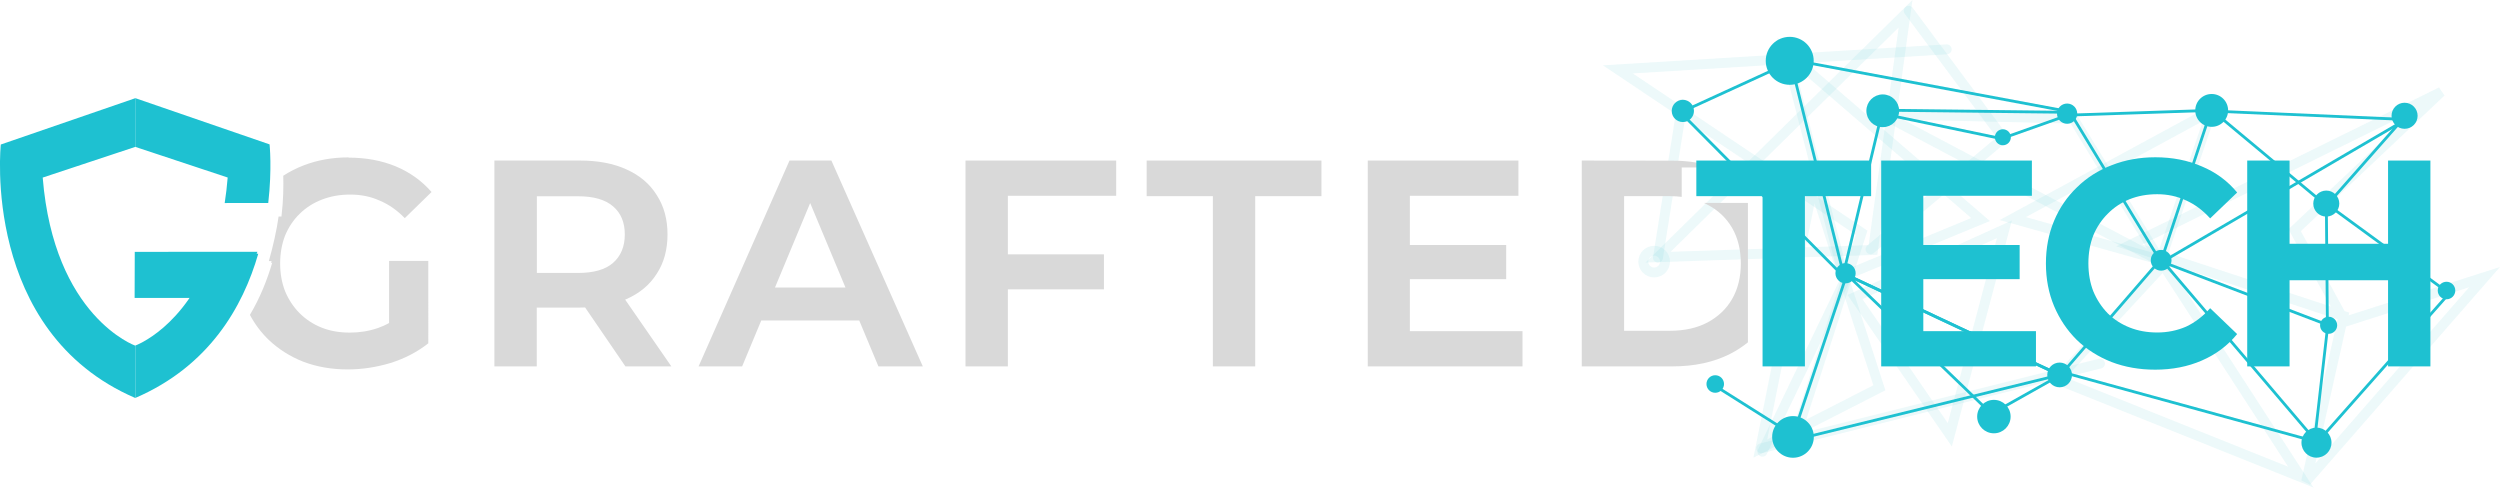 <?xml version="1.0" encoding="UTF-8" standalone="no"?>
<!-- Created with Inkscape (http://www.inkscape.org/) -->

<svg
   width="176.405mm"
   height="34.399mm"
   viewBox="0 0 176.405 34.399"
   version="1.1"
   id="svg1"
   xmlns="http://www.w3.org/2000/svg"
   xmlns:svg="http://www.w3.org/2000/svg">
  <defs
     id="defs1" />
  <g
     id="layer2"
     style="fill:none;fill-opacity:0.22;stroke:#70cad5;stroke-opacity:0.124"
     transform="translate(-16.757,-81.226)">
    <path
       style="display:inline;fill:none;fill-opacity:0.22;stroke:#70cad5;stroke-width:0.7;stroke-linecap:round;stroke-dasharray:none;stroke-opacity:0.124"
       d="m 141.038,112.856 23.899,-5.975"
       id="path118" />
    <path
       style="fill:none;fill-opacity:0.22;stroke:#70cad5;stroke-width:0.7;stroke-linecap:round;stroke-dasharray:none;stroke-opacity:0.124"
       d="M 143.371,112.276 148.115,97.646 130.915,86.121 154.121,84.707"
       id="path119" />
    <path
       style="fill:none;fill-opacity:0.22;stroke:#70cad5;stroke-width:0.7;stroke-linecap:round;stroke-dasharray:none;stroke-opacity:0.124"
       d="m 179.103,114.89 -9.701,-14.963 -7.472,8.082 z"
       id="path120" />
    <path
       style="fill:none;fill-opacity:0.22;stroke:#70cad5;stroke-width:0.7;stroke-linecap:round;stroke-dasharray:none;stroke-opacity:0.124"
       d="m 179.484,115.199 2.628,-11.682 -15.112,-4.975 22.01,-10.832 -10.337,9.757 3.538,6.463 9.861,-3.15 z"
       id="path121" />
    <path
       style="fill:none;fill-opacity:0.22;stroke:#70cad5;stroke-width:0.7;stroke-linecap:round;stroke-dasharray:none;stroke-opacity:0.124"
       d="m 142.769,84.875 4.072,15.831 9.668,-3.99 z"
       id="path122" />
    <path
       style="fill:none;fill-opacity:0.22;stroke:#70cad5;stroke-width:0.7;stroke-linecap:round;stroke-dasharray:none;stroke-opacity:0.124"
       d="m 149.572,89.281 13.489,0.316 6.168,10.08 z"
       id="path123" />
    <path
       style="fill:none;fill-opacity:0.22;stroke:#70cad5;stroke-width:0.7;stroke-linecap:round;stroke-dasharray:none;stroke-opacity:0.124"
       d="m 158.782,96.649 14.03,-7.609 -3.587,10.535 z"
       id="path124" />
    <path
       style="fill:none;fill-opacity:0.22;stroke:#70cad5;stroke-width:0.7;stroke-linecap:round;stroke-dasharray:none;stroke-opacity:0.124"
       d="m 154.339,111.907 -6.69,-9.723 10.541,-4.778 z"
       id="path125" />
    <path
       style="fill:none;fill-opacity:0.22;stroke:#70cad5;stroke-width:0.7;stroke-linecap:round;stroke-dasharray:none;stroke-opacity:0.124"
       d="m 140.967,112.881 3.745,-18.683 4.658,14.39 z"
       id="path126" />
    <path
       style="fill:none;fill-opacity:0.22;stroke:#70cad5;stroke-width:0.7;stroke-linecap:round;stroke-dasharray:none;stroke-opacity:0.124"
       d="m 147.066,100.75 -5.947,12.348"
       id="path127" />
    <path
       style="fill:none;fill-opacity:0.22;stroke:#70cad5;stroke-width:0.7;stroke-linecap:round;stroke-dasharray:none;stroke-opacity:0.124"
       d="m 133.755,99.373 17.462,-17.177 -2.299,16.669 z"
       id="path128" />
    <path
       style="fill:none;fill-opacity:0.22;stroke:#70cad5;stroke-width:0.7;stroke-linecap:round;stroke-dasharray:none;stroke-opacity:0.124"
       d="m 148.746,98.813 9.371,-7.838 -6.676,-8.988"
       id="path129" />
    <path
       style="fill:none;fill-opacity:0.22;stroke:#70cad5;stroke-width:0.7;stroke-linecap:round;stroke-dasharray:none;stroke-opacity:0.124"
       d="m 133.747,99.409 1.72,-10.844"
       id="path130" />
    <circle
       style="fill:none;fill-opacity:0.22;stroke:#70cad5;stroke-width:0.7;stroke-linecap:round;stroke-dasharray:none;stroke-opacity:0.124"
       id="path131"
       cx="133.478"
       cy="99.686"
       r="0.766" />
  </g>
  <g
     id="layer1"
     style="display:inline"
     transform="translate(-16.757,-81.226)">
    <g
       aria-label=" GRAFTEDTECH"
       id="text93917-3"
       style="font-size:2.42px;line-height:1.25;letter-spacing:0.16px;display:inline;fill:#d9d9d9;fill-opacity:1;stroke-width:0.003"
       transform="matrix(8.465,0,0,8.574,-544.369,-320.352)">
      <path
         id="path5442"
         style="font-family:Montserrat;-inkscape-font-specification:'Montserrat, @wght=650';font-variation-settings:'wght' 650;display:inline;fill:#d9d9d9;fill-opacity:1;stroke-width:0.003"
         d="m 69.194,48.132 c -0.136,0 -0.26,0.022 -0.373,0.065 -0.061,0.023 -0.119,0.052 -0.172,0.086 0.002,0.078 0.002,0.194 -0.015,0.336 h -0.024 c -0.015,0.108 -0.046,0.244 -0.081,0.366 h 0.023 l -0.006,0.014 h 0.011 c -0.042,0.141 -0.101,0.288 -0.186,0.429 0.041,0.076 0.093,0.145 0.156,0.205 0.082,0.077 0.179,0.138 0.29,0.181 0.113,0.042 0.236,0.063 0.368,0.063 0.121,0 0.24,-0.018 0.358,-0.053 0.119,-0.037 0.224,-0.091 0.315,-0.162 V 48.984 h -0.327 v 0.511 c -0.03,0.017 -0.061,0.03 -0.092,0.041 -0.076,0.026 -0.154,0.038 -0.235,0.038 -0.086,0 -0.164,-0.013 -0.235,-0.041 -0.069,-0.027 -0.131,-0.067 -0.184,-0.119 -0.052,-0.052 -0.092,-0.112 -0.121,-0.181 -0.027,-0.069 -0.041,-0.145 -0.041,-0.227 0,-0.084 0.014,-0.161 0.041,-0.23 0.029,-0.069 0.069,-0.129 0.121,-0.179 0.053,-0.052 0.116,-0.091 0.187,-0.118 0.071,-0.027 0.149,-0.041 0.235,-0.041 0.089,0 0.17,0.016 0.244,0.049 0.076,0.031 0.146,0.079 0.211,0.145 l 0.223,-0.215 c -0.081,-0.092 -0.18,-0.162 -0.298,-0.211 -0.118,-0.048 -0.249,-0.072 -0.394,-0.072 z" />
      <path
         d="m 70.409,49.852 v -1.694 h 0.714 q 0.225,0 0.387,0.073 0.165,0.073 0.252,0.211 0.09,0.136 0.09,0.324 0,0.189 -0.09,0.324 -0.087,0.136 -0.252,0.208 -0.162,0.07 -0.387,0.07 h -0.518 l 0.157,-0.155 v 0.639 z m 1.092,0 -0.426,-0.615 h 0.378 l 0.431,0.615 z m -0.738,-0.6 -0.157,-0.169 h 0.501 q 0.194,0 0.29,-0.082 0.099,-0.085 0.099,-0.235 0,-0.15 -0.099,-0.232 -0.097,-0.082 -0.29,-0.082 h -0.501 l 0.157,-0.169 z"
         style="font-family:Montserrat;-inkscape-font-specification:'Montserrat, @wght=650';font-variation-settings:'wght' 650;fill:#d9d9d9;fill-opacity:1;stroke-width:0.003"
         id="path5444" />
      <path
         d="m 72.111,49.852 0.758,-1.694 h 0.349 l 0.762,1.694 h -0.37 l -0.639,-1.51 h 0.14 l -0.637,1.51 z m 0.365,-0.378 0.092,-0.271 h 0.896 l 0.094,0.271 z"
         style="font-family:Montserrat;-inkscape-font-specification:'Montserrat, @wght=650';font-variation-settings:'wght' 650;fill:#d9d9d9;fill-opacity:1;stroke-width:0.003"
         id="path5446" />
      <path
         d="m 74.66,48.93 h 0.83 v 0.288 h -0.83 z m 0.029,0.922 H 74.336 v -1.694 h 1.256 v 0.29 h -0.903 z"
         style="font-family:Montserrat;-inkscape-font-specification:'Montserrat, @wght=650';font-variation-settings:'wght' 650;fill:#d9d9d9;fill-opacity:1;stroke-width:0.003"
         id="path5448" />
      <path
         d="m 76.398,49.852 v -1.401 h -0.552 v -0.293 h 1.457 v 0.293 h -0.552 v 1.401 z"
         style="font-family:Montserrat;-inkscape-font-specification:'Montserrat, @wght=650';font-variation-settings:'wght' 650;fill:#d9d9d9;fill-opacity:1;stroke-width:0.003"
         id="path5450" />
      <path
         d="m 78.013,48.853 h 0.83 v 0.281 h -0.83 z m 0.027,0.709 h 0.939 v 0.29 h -1.29 v -1.694 h 1.256 v 0.29 h -0.905 z"
         style="font-family:Montserrat;-inkscape-font-specification:'Montserrat, @wght=650';font-variation-settings:'wght' 650;fill:#d9d9d9;fill-opacity:1;stroke-width:0.003"
         id="path5452" />
      <path
         id="path5454"
         style="font-family:Montserrat;-inkscape-font-specification:'Montserrat, @wght=650';font-variation-settings:'wght' 650;fill:#d9d9d9;fill-opacity:1;stroke-width:0.003"
         d="m 79.473,48.158 v 1.694 h 0.755 c 0.184,0 0.345,-0.034 0.484,-0.104 0.053,-0.027 0.102,-0.059 0.146,-0.094 V 48.507 H 80.492 c 0.01,0.004 0.019,0.009 0.028,0.014 0.089,0.045 0.157,0.109 0.206,0.191 0.048,0.082 0.073,0.18 0.073,0.293 0,0.111 -0.024,0.209 -0.073,0.293 -0.048,0.082 -0.117,0.146 -0.206,0.193 -0.087,0.045 -0.191,0.068 -0.312,0.068 h -0.382 v -1.108 h 0.382 c 0.034,0 0.066,0.002 0.098,0.006 v -0.242 h 0.286 c -0.11,-0.037 -0.231,-0.056 -0.365,-0.056 z" />
      <path
         d="m 80.98,49.852 v -1.401 h -0.552 v -0.293 h 1.457 v 0.293 h -0.552 v 1.401 z"
         style="fill:#1ec1d1;fill-opacity:1;stroke-width:0.003"
         id="path5456" />
      <path
         d="m 82.293,48.853 h 0.83 v 0.281 h -0.83 z m 0.027,0.709 h 0.939 v 0.29 h -1.29 v -1.694 h 1.256 v 0.29 h -0.905 z"
         style="fill:#1ec1d1;fill-opacity:1;stroke-width:0.003"
         id="path5458" />
      <path
         d="m 84.252,49.879 q -0.196,0 -0.363,-0.063 -0.167,-0.065 -0.29,-0.182 -0.121,-0.119 -0.189,-0.278 -0.068,-0.16 -0.068,-0.351 0,-0.191 0.068,-0.351 0.068,-0.16 0.191,-0.276 0.123,-0.119 0.29,-0.182 0.167,-0.065 0.363,-0.065 0.213,0 0.387,0.075 0.177,0.073 0.295,0.215 l -0.225,0.213 q -0.09,-0.099 -0.201,-0.148 -0.111,-0.051 -0.24,-0.051 -0.126,0 -0.23,0.041 -0.104,0.041 -0.182,0.119 -0.077,0.075 -0.121,0.179 -0.041,0.104 -0.041,0.23 0,0.126 0.041,0.23 0.044,0.104 0.121,0.182 0.077,0.075 0.182,0.116 0.104,0.041 0.23,0.041 0.128,0 0.24,-0.048 0.111,-0.051 0.201,-0.152 l 0.225,0.213 q -0.119,0.143 -0.295,0.218 -0.174,0.075 -0.39,0.075 z"
         style="fill:#1ec1d1;fill-opacity:1;stroke-width:0.003"
         id="path5460" />
      <path
         d="m 86.194,48.158 h 0.353 v 1.694 h -0.353 z m -0.821,1.694 h -0.353 v -1.694 h 0.353 z m 0.847,-0.709 h -0.876 v -0.3 h 0.876 z"
         style="fill:#1ec1d1;fill-opacity:1;stroke-width:0.003"
         id="path5462" />
    </g>
    <g
       id="g8"
       style="clip-rule:evenodd;display:inline;fill:#1ec1d1;fill-opacity:1;fill-rule:evenodd;stroke:none;stroke-width:0.907;stroke-linejoin:round;stroke-miterlimit:2;stroke-dasharray:none;stroke-opacity:1"
       transform="matrix(0.048,0,0,0.049,14.135,86.245)">
      <path
         d="m 78.067,101.377 c 0,0 -0.145,1.33 0.976,1.803 v -0.372 c 0,0 -0.59,-0.205 -0.672,-1.195 l 0.671,-0.218 v -0.346 l -0.975,0.329"
         style="clip-rule:evenodd;display:inline;fill:#1ec1d1;fill-opacity:1;fill-rule:evenodd;stroke:none;stroke-width:0.004;stroke-linejoin:round;stroke-miterlimit:2;stroke-dasharray:none;stroke-opacity:1"
         id="path1327-4-2-1-0-9"
         transform="matrix(202.58,0,0,202.58,-15759,-20431.474)" />
      <path
         d="m 75.323,262.967 c 22.593,76.697 72.389,162.034 180.792,207.729 V 395.239 c 0,0 -72.972,-25.393 -112.735,-132.324 z"
         style="clip-rule:evenodd;display:inline;fill:#1ec1d1;fill-opacity:1;fill-rule:evenodd;stroke:none;stroke-width:0.907;stroke-linejoin:round;stroke-miterlimit:2;stroke-dasharray:none;stroke-opacity:1"
         id="path1329-6-34-7-6-7"
         transform="matrix(-1,0,0,1,509.62,-0.049)" />
      <path
         d="m 63.3,187.755 c 2.588,22.117 9.341,52.253 16.992,78.227 l 61.771,-0.245 c -7.819,-21.027 -16.406,-49.948 -20.836,-77.708"
         style="clip-rule:evenodd;display:none;fill:#1ec1d1;fill-opacity:1;fill-rule:evenodd;stroke:none;stroke-width:0.907;stroke-linejoin:round;stroke-miterlimit:2;stroke-dasharray:none;stroke-opacity:1"
         id="path1333-9-0-2-5-9"
         transform="matrix(-1,0,0,1,508.304,-2.87)" />
      <path
         id="rect1337-9-2-6-8-9"
         style="clip-rule:evenodd;display:inline;fill:#1ec1d1;fill-opacity:1;fill-rule:evenodd;stroke:none;stroke-width:0.004;stroke-linejoin:round;stroke-miterlimit:2;stroke-dasharray:none;stroke-opacity:1"
         d="m 79.039,102.141 0.89,-4.8e-4 -0.132,0.328 h -0.759 z"
         transform="matrix(202.58,0,0,202.58,-15759,-20431.474)" />
      <path
         d="m 448.963,189.893 -64.031,0.054 c 1.853,-11.612 3.339,-23.849 4.398,-36.744 L 253.39,109.046 V 38.853 L 450.913,105.493 c 0,0 3.821,35.07 -1.95,84.4 z"
         style="fill:#1ec1d1;fill-opacity:1;stroke:none;stroke-width:0.907;stroke-miterlimit:2;stroke-dasharray:none;stroke-opacity:1"
         id="path1339-8-19-5-2-8" />
    </g>
    <g
       id="g117">
      <circle
         style="fill:#1ec1d1;fill-opacity:1;stroke:none;stroke-width:0.3;stroke-linecap:round;stroke-dasharray:none;stroke-opacity:1"
         id="path68"
         cx="143.043"
         cy="85.518"
         r="1.692" />
      <circle
         style="fill:#1ec1d1;fill-opacity:1;stroke:none;stroke-width:0.3;stroke-linecap:round;stroke-dasharray:none;stroke-opacity:1"
         id="path69"
         cx="162.617"
         cy="89.246"
         r="0.714" />
      <circle
         style="display:inline;fill:#1ec1d1;fill-opacity:1;stroke:none;stroke-width:0.3;stroke-linecap:round;stroke-dasharray:none;stroke-opacity:1"
         id="path69-7"
         cx="146.982"
         cy="100.506"
         r="0.714" />
      <circle
         style="fill:#1ec1d1;fill-opacity:1;stroke:none;stroke-width:0.3;stroke-linecap:round;stroke-dasharray:none;stroke-opacity:1"
         id="path70"
         cx="186.429"
         cy="89.395"
         r="0.92" />
      <circle
         style="fill:#1ec1d1;fill-opacity:1;stroke:none;stroke-width:0.3;stroke-linecap:round;stroke-dasharray:none;stroke-opacity:1"
         id="path71"
         cx="143.274"
         cy="112.056"
         r="1.47" />
      <circle
         style="fill:#1ec1d1;fill-opacity:1;stroke:none;stroke-width:0.3;stroke-linecap:round;stroke-dasharray:none;stroke-opacity:1"
         id="path72"
         cx="180.212"
         cy="112.46"
         r="1.06" />
      <circle
         style="fill:#1ec1d1;fill-opacity:1;stroke:none;stroke-width:0.3;stroke-linecap:round;stroke-dasharray:none;stroke-opacity:1"
         id="path73"
         cx="162.089"
         cy="107.682"
         r="0.873" />
      <circle
         style="fill:#1ec1d1;fill-opacity:1;stroke:none;stroke-width:0.3;stroke-linecap:round;stroke-dasharray:none;stroke-opacity:1"
         id="path74"
         cx="172.818"
         cy="89.017"
         r="1.159" />
      <circle
         style="fill:#1ec1d1;fill-opacity:1;stroke:#1ec1d1;stroke-width:0.3;stroke-linecap:round;stroke-dasharray:none;stroke-opacity:1"
         id="path82"
         cx="135.502"
         cy="89.053"
         r="0.635" />
      <circle
         style="display:inline;fill:#1ec1d1;fill-opacity:1;stroke:#1ec1d1;stroke-width:0.3;stroke-linecap:round;stroke-dasharray:none;stroke-opacity:1"
         id="path82-9"
         cx="158.083"
         cy="90.912"
         r="0.415" />
      <circle
         style="fill:#1ec1d1;fill-opacity:1;stroke:#1ec1d1;stroke-width:0.3;stroke-linecap:round;stroke-dasharray:none;stroke-opacity:1"
         id="path90"
         cx="169.251"
         cy="99.592"
         r="0.583" />
      <path
         style="fill:none;fill-opacity:1;stroke:#1ec1d1;stroke-width:0.2;stroke-linecap:round;stroke-dasharray:none;stroke-opacity:1"
         d="m 143.113,85.598 -7.773,3.563 11.551,11.618 z"
         id="path93" />
      <path
         style="fill:none;fill-opacity:1;stroke:#1ec1d1;stroke-width:0.2;stroke-linecap:round;stroke-dasharray:none;stroke-opacity:1"
         d="m 143.157,112.322 3.901,-11.699 15.023,7.062 z"
         id="path94" />
      <path
         style="fill:none;fill-opacity:1;stroke:#1ec1d1;stroke-width:0.2;stroke-linecap:round;stroke-dasharray:none;stroke-opacity:1"
         d="m 147.141,100.66 10.135,9.766 4.852,-2.729 z"
         id="path95" />
      <path
         style="fill:none;fill-opacity:1;stroke:#1ec1d1;stroke-width:0.2;stroke-linecap:round;stroke-dasharray:none;stroke-opacity:1"
         d="m 162.319,107.498 6.917,-7.992 10.986,12.897 z"
         id="path97" />
      <path
         style="fill:none;fill-opacity:1;stroke:#1ec1d1;stroke-width:0.2;stroke-linecap:round;stroke-dasharray:none;stroke-opacity:1"
         d="m 169.231,99.701 3.546,-10.688 -9.836,0.329 z"
         id="path98" />
      <path
         style="fill:none;fill-opacity:1;stroke:#1ec1d1;stroke-width:0.2;stroke-linecap:round;stroke-dasharray:none;stroke-opacity:1"
         d="M 173.034,89.071 186.522,89.657 169.434,99.644"
         id="path99" />
      <path
         style="fill:none;fill-opacity:1;stroke:#1ec1d1;stroke-width:0.2;stroke-linecap:round;stroke-dasharray:none;stroke-opacity:1"
         d="m 143.23,85.457 19.25,3.594"
         id="path100" />
      <circle
         style="fill:#1ec1d1;fill-opacity:1;stroke:#1ec1d1;stroke-width:0.2;stroke-linecap:round;stroke-dasharray:none;stroke-opacity:1"
         id="path101"
         cx="149.608"
         cy="89.044"
         r="1.056" />
      <path
         style="fill:#1ec1d1;fill-opacity:1;stroke:#1ec1d1;stroke-width:0.2;stroke-linecap:round;stroke-dasharray:none;stroke-opacity:1"
         d="m 149.553,89.17 -2.675,11.187"
         id="path102" />
      <path
         style="fill:#1ec1d1;fill-opacity:1;stroke:#1ec1d1;stroke-width:0.2;stroke-linecap:round;stroke-dasharray:none;stroke-opacity:1"
         d="M 162.651,89.15 149.99,89.006"
         id="path103" />
      <circle
         style="fill:#1ec1d1;fill-opacity:1;stroke:#1ec1d1;stroke-width:0.2;stroke-linecap:round;stroke-dasharray:none;stroke-opacity:1"
         id="path104"
         cx="181.069"
         cy="104.177"
         r="0.504" />
      <circle
         style="fill:#1ec1d1;fill-opacity:1;stroke:#1ec1d1;stroke-width:0.2;stroke-linecap:round;stroke-dasharray:none;stroke-opacity:1"
         id="path105"
         cx="137.788"
         cy="108.322"
         r="0.519" />
      <circle
         style="display:inline;fill:#1ec1d1;fill-opacity:1;stroke:#1ec1d1;stroke-width:0.2;stroke-linecap:round;stroke-dasharray:none;stroke-opacity:1"
         id="path105-5"
         cx="189.388"
         cy="101.726"
         r="0.519" />
      <circle
         style="fill:#1ec1d1;fill-opacity:1;stroke:#1ec1d1;stroke-width:0.2;stroke-linecap:round;stroke-dasharray:none;stroke-opacity:1"
         id="path106"
         cx="157.45"
         cy="110.621"
         r="1.08" />
      <path
         style="fill:#1ec1d1;fill-opacity:1;stroke:#1ec1d1;stroke-width:0.2;stroke-linecap:round;stroke-dasharray:none;stroke-opacity:1"
         d="m 158.106,91.035 -8.415,-1.757"
         id="path107" />
      <path
         style="fill:#1ec1d1;fill-opacity:1;stroke:#1ec1d1;stroke-width:0.2;stroke-linecap:round;stroke-dasharray:none;stroke-opacity:1"
         d="m 162.552,89.392 -4.348,1.542"
         id="path108" />
      <path
         style="fill:#1ec1d1;fill-opacity:1;stroke:#1ec1d1;stroke-width:0.2;stroke-linecap:round;stroke-dasharray:none;stroke-opacity:1"
         d="m 181.001,104.257 -0.938,8.205"
         id="path109" />
      <path
         style="fill:#1ec1d1;fill-opacity:1;stroke:#1ec1d1;stroke-width:0.2;stroke-linecap:round;stroke-dasharray:none;stroke-opacity:1"
         d="m 137.815,108.476 5.473,3.451"
         id="path110" />
      <circle
         style="fill:#1ec1d1;fill-opacity:1;stroke:#1ec1d1;stroke-width:0.2;stroke-linecap:round;stroke-dasharray:none;stroke-opacity:1"
         id="path111"
         cx="180.904"
         cy="95.591"
         r="0.818" />
      <path
         style="fill:#1ec1d1;fill-opacity:1;stroke:#1ec1d1;stroke-width:0.2;stroke-linecap:round;stroke-dasharray:none;stroke-opacity:1"
         d="m 180.984,104.307 -0.075,-8.499"
         id="path112" />
      <path
         style="fill:#1ec1d1;fill-opacity:1;stroke:#1ec1d1;stroke-width:0.2;stroke-linecap:round;stroke-dasharray:none;stroke-opacity:1"
         d="m 189.39,101.794 -8.485,-6.196"
         id="path113" />
      <path
         style="fill:#1ec1d1;fill-opacity:1;stroke:#1ec1d1;stroke-width:0.2;stroke-linecap:round;stroke-dasharray:none;stroke-opacity:1"
         d="m 186.457,89.46 -5.458,6.184"
         id="path114" />
      <path
         style="fill:#1ec1d1;fill-opacity:1;stroke:#1ec1d1;stroke-width:0.2;stroke-linecap:round;stroke-dasharray:none;stroke-opacity:1"
         d="m 180.799,95.64 -7.745,-6.45"
         id="path115" />
      <path
         style="fill:#1ec1d1;fill-opacity:1;stroke:#1ec1d1;stroke-width:0.2;stroke-linecap:round;stroke-dasharray:none;stroke-opacity:1"
         d="m 189.543,101.965 -9.152,10.33"
         id="path116" />
      <path
         style="fill:#1ec1d1;fill-opacity:1;stroke:#1ec1d1;stroke-width:0.2;stroke-linecap:round;stroke-dasharray:none;stroke-opacity:1"
         d="M 181.206,104.234 169.236,99.668"
         id="path117" />
    </g>
  </g>
</svg>
